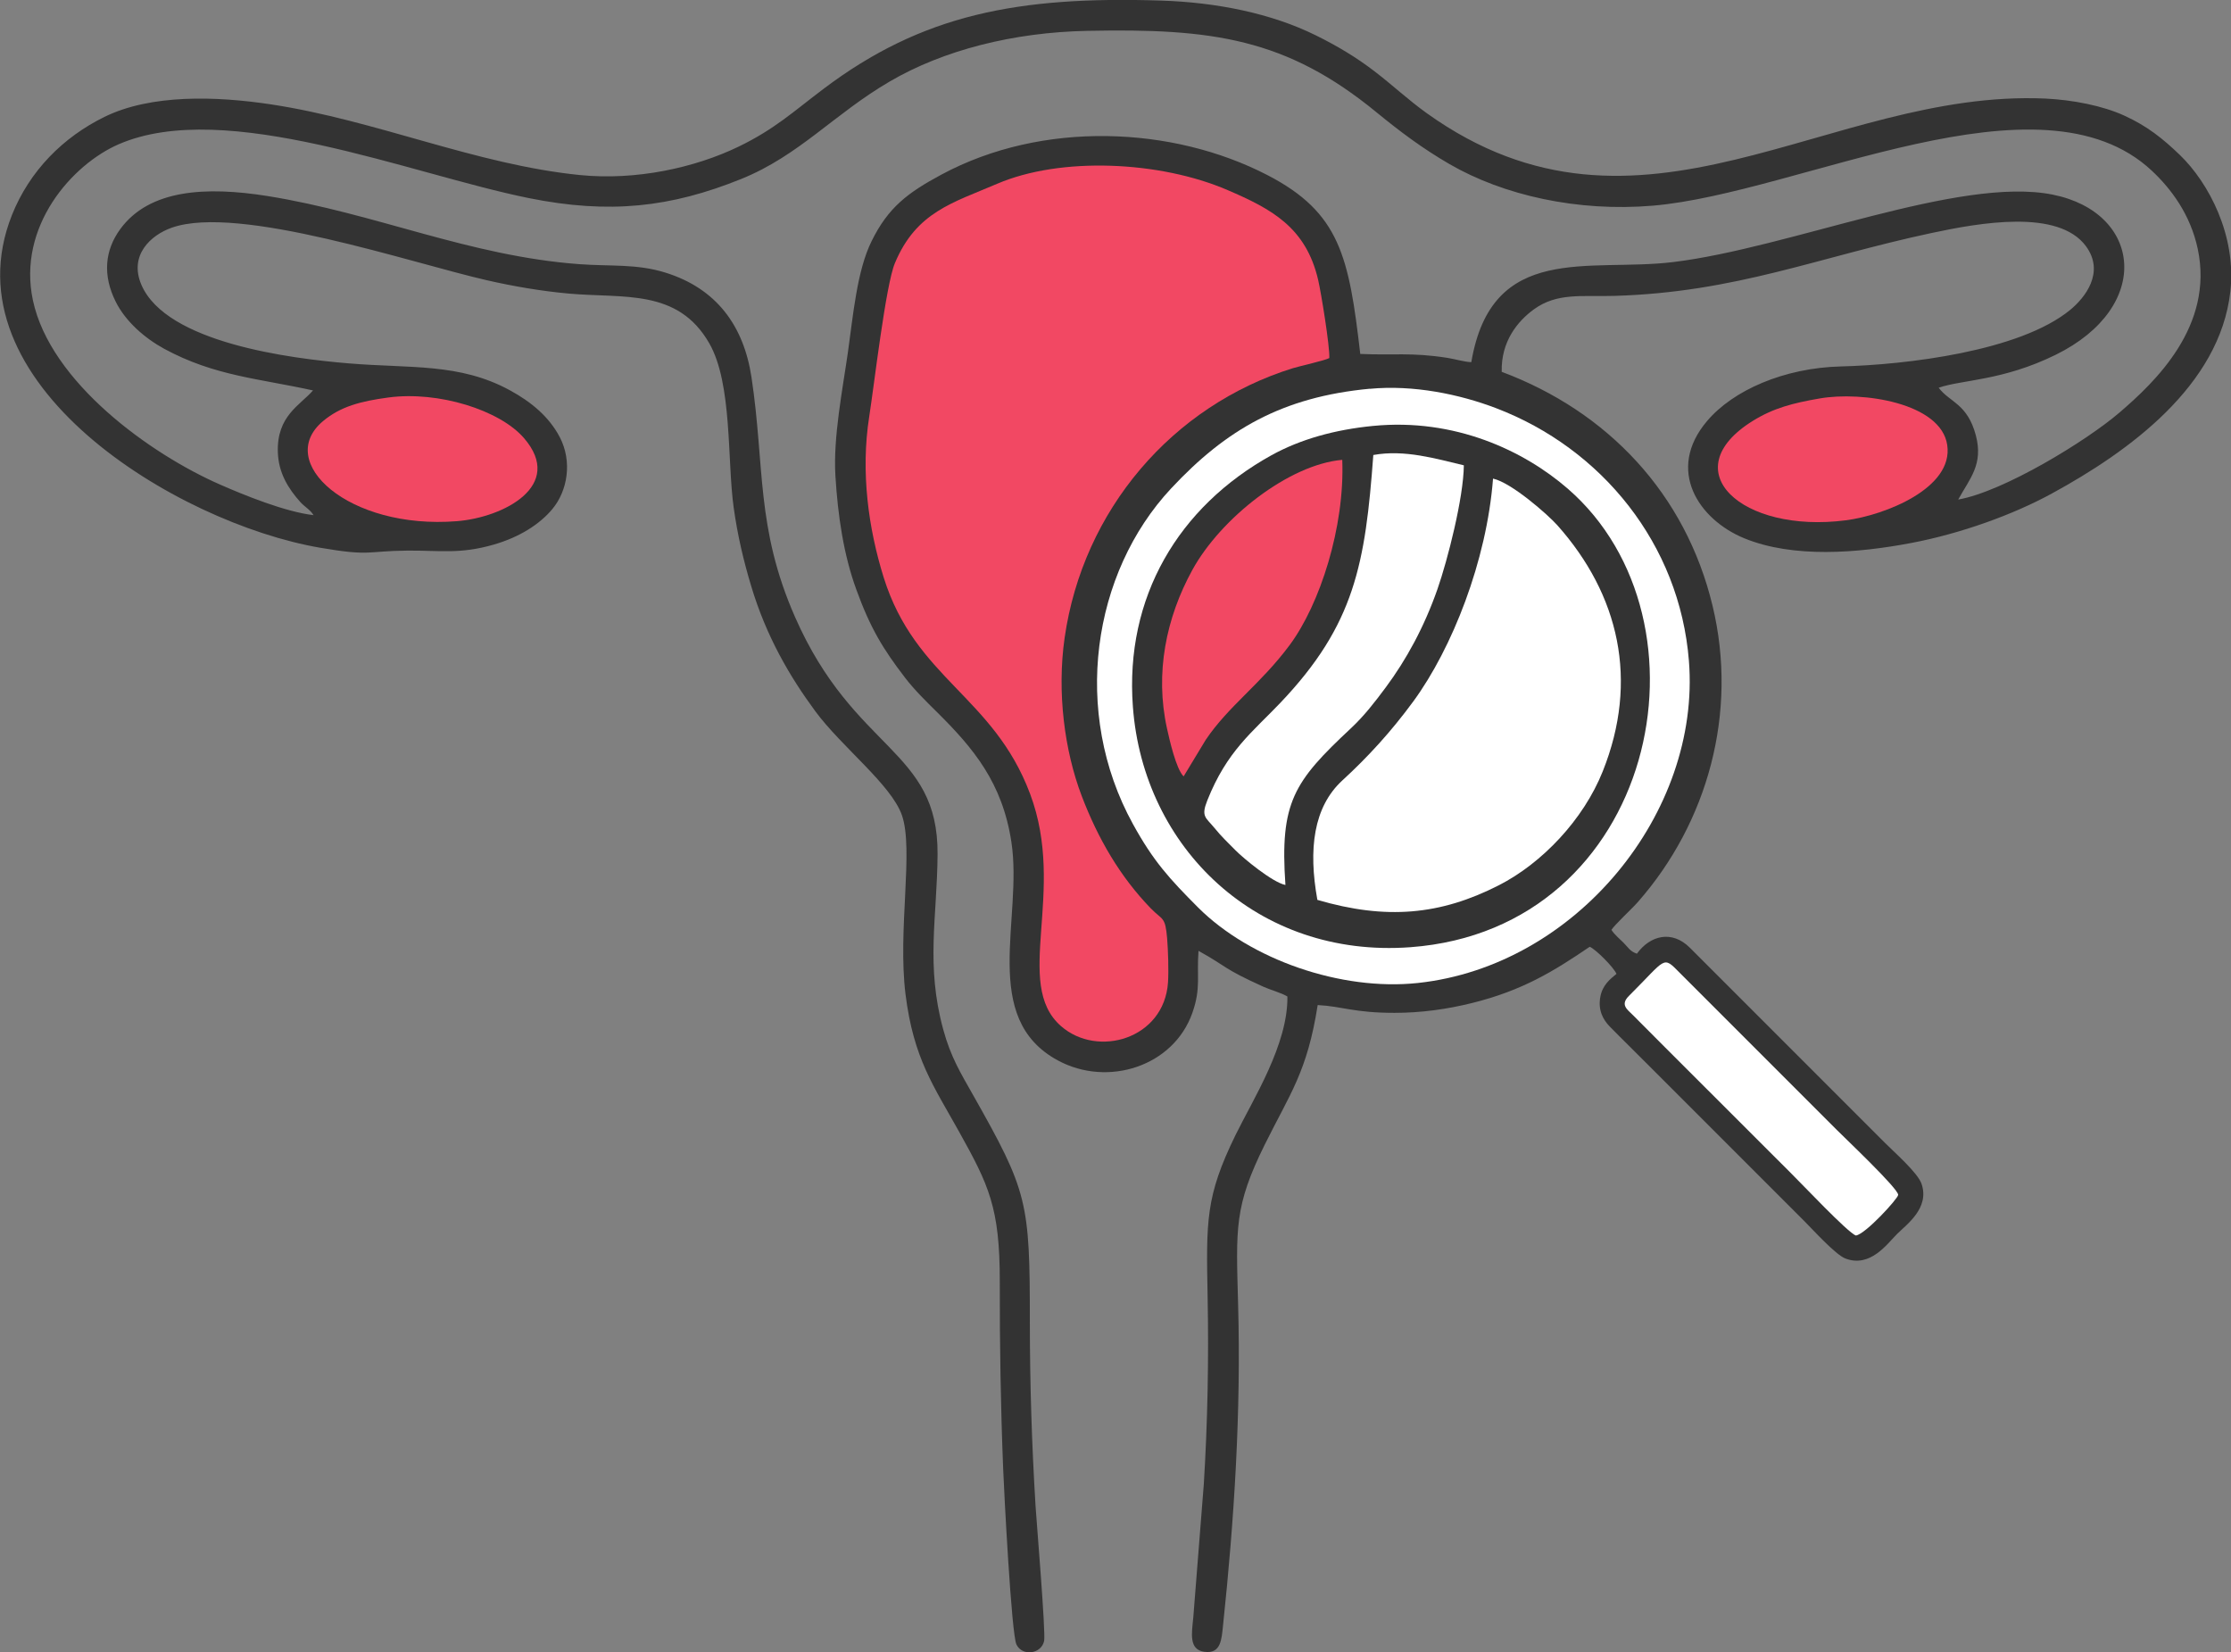 <?xml version="1.0" encoding="UTF-8"?>
<!DOCTYPE svg PUBLIC "-//W3C//DTD SVG 1.1//EN" "http://www.w3.org/Graphics/SVG/1.1/DTD/svg11.dtd">
<!-- Creator: CorelDRAW 2021.5 -->
<svg xmlns="http://www.w3.org/2000/svg" xml:space="preserve" width="25.614mm" height="18.967mm" version="1.1" style="shape-rendering:geometricPrecision; text-rendering:geometricPrecision; image-rendering:optimizeQuality; fill-rule:evenodd; clip-rule:evenodd"
viewBox="0 0 203.31 150.55"
 xmlns:xlink="http://www.w3.org/1999/xlink"
 xmlns:xodm="http://www.corel.com/coreldraw/odm/2003">
 <rect x="0" y="0" width="203.31" height="150.55" fill="#808080" stroke="none"/>
 <defs>
  <style type="text/css">
   <![CDATA[
    .fil0 {fill:#333333}
    .fil2 {fill:#F24863}
    .fil1 {fill:white}
   ]]>
  </style>
 </defs>
 <g id="Layer_x0020_1">
  <g id="_2150471829632">
   <path class="fil0" d="M28.52 35.58c-1.16,1.34 -3.32,2.31 -3.2,5.65 0.07,1.87 0.93,3.27 2.06,4.53 0.37,0.41 0.92,0.71 1.19,1.18 -2.6,-0.3 -6.38,-1.85 -8.48,-2.77 -6.41,-2.8 -15.5,-9.35 -17.09,-16.8 -1.44,-6.74 3.57,-12.4 7.85,-14.24 9.73,-4.19 26.54,2.74 37.34,4.92 7.34,1.48 12.94,0.85 19.35,-1.74 5.3,-2.14 8.46,-5.92 13.55,-8.89 4.9,-2.86 11.27,-4.48 18.02,-4.61 11.32,-0.23 18.1,0.66 26.35,7.44 2.14,1.75 4.15,3.26 6.61,4.69 4.95,2.87 11.71,4.38 18.56,3.8 13.36,-1.14 35.26,-12.76 45.48,-3.17 1.73,1.62 3.5,3.96 4.17,7.11 1.49,7.03 -3.88,12.12 -7.13,14.91 -3.03,2.6 -10.56,7.2 -14.7,7.93 1.07,-1.94 2.3,-3.2 1.61,-5.84 -0.77,-2.92 -2.4,-3.02 -3.39,-4.35 2.13,-0.74 5.82,-0.62 10.66,-3 8.89,-4.37 7.86,-12.98 -0.29,-14.6 -8.5,-1.69 -23.92,4.86 -34.57,6.15 -7.65,0.93 -16.53,-1.85 -18.39,9.12 -0.62,-0.02 -1.48,-0.28 -2.17,-0.39 -3.32,-0.52 -4.93,-0.22 -7.95,-0.36 -1.03,-8.87 -1.85,-12.87 -8.45,-16.29 -8.63,-4.47 -20.49,-5.01 -29.72,-0.05 -3.07,1.65 -4.85,2.99 -6.36,6.06 -1.34,2.7 -1.69,6.81 -2.16,10.13 -0.49,3.42 -1.35,7.75 -1.14,11.25 0.22,3.61 0.74,7.18 1.91,10.38 1.28,3.53 2.45,5.43 4.42,8 0.88,1.15 1.94,2.18 2.92,3.15 3.32,3.29 5.97,6.43 6.79,11.86 1.06,6.98 -2.91,16.03 4.24,19.89 4.56,2.46 10.54,0.53 12.25,-4.34 0.8,-2.27 0.38,-3.35 0.56,-5.65 2.67,1.48 2.15,1.57 5.91,3.27 0.66,0.3 1.63,0.55 2.19,0.89 0.06,4.38 -3.11,9.33 -4.73,12.63 -2.74,5.61 -2.67,7.81 -2.54,14.76 0.11,5.66 -0,11.46 -0.35,17.08l-0.96 12.16c-0.13,1.35 -0.43,2.88 1,3.08 1.55,0.22 1.58,-1.15 1.72,-2.45 1.02,-9.65 1.64,-19.41 1.37,-29.16 -0.19,-7.02 -0.37,-8.96 2.44,-14.63 2.3,-4.64 3.86,-6.61 4.81,-12.69 2.26,0.12 3.3,0.71 7,0.71 2.45,-0 4.79,-0.33 7.09,-0.9 4.58,-1.14 7.42,-2.89 10.7,-5.12 0.56,0.23 2.2,1.89 2.44,2.47 -0.59,0.48 -1.27,1.02 -1.47,2.08 -0.23,1.23 0.25,2.09 0.84,2.7 1.19,1.22 2.32,2.3 3.53,3.53l14.26 14.26c0.7,0.7 2.79,3.01 3.69,3.36 2.27,0.88 3.81,-1.32 4.71,-2.22 0.88,-0.88 3,-2.37 2.24,-4.58 -0.35,-1.03 -2.61,-2.99 -3.33,-3.73l-14.26 -14.26c-1.22,-1.21 -2.31,-2.32 -3.53,-3.53 -1.64,-1.63 -3.62,-1.11 -4.82,0.55 -0.63,-0.21 -0.81,-0.59 -1.22,-1 -0.41,-0.41 -0.8,-0.71 -1.1,-1.17 0.31,-0.49 1.87,-1.92 2.41,-2.54 6.34,-7.21 9.16,-17.24 6.8,-27.01 -2.45,-10.16 -9.51,-17.67 -19.21,-21.3 -0.07,-2.78 1.46,-4.61 2.9,-5.67 2.15,-1.58 4.43,-1.16 7.39,-1.25 11.06,-0.33 18.46,-3.5 28.84,-5.72 4.44,-0.95 11.59,-2.22 14.11,1.19 1.76,2.39 -0.09,4.71 -1.45,5.82 -4.61,3.77 -14.96,4.99 -20.89,5.14 -5.16,0.13 -9.82,2.17 -12.19,4.98 -3.77,4.45 -0.77,8.97 3.4,10.68 4.47,1.83 10.33,1.35 15.19,0.43 4.5,-0.85 9.31,-2.58 12.85,-4.52 6.95,-3.79 15.28,-9.78 16.25,-18.39 0.58,-5.09 -1.97,-9.91 -4.59,-12.44 -1.57,-1.51 -2.97,-2.63 -5.04,-3.58 -1.99,-0.92 -4.73,-1.45 -7.24,-1.57 -19.82,-0.88 -36.84,15.3 -56.35,1.34 -1.73,-1.24 -3.08,-2.53 -4.78,-3.83 -1.63,-1.25 -3.35,-2.29 -5.34,-3.27 -4.02,-1.99 -9,-3.01 -14.15,-3.17 -12.97,-0.41 -21.72,1.25 -30.73,8.06 -2.71,2.04 -4.43,3.66 -7.74,5.26 -3.98,1.92 -9.32,3.09 -14.44,2.58 -9.52,-0.96 -18.53,-4.98 -28.15,-6.44 -5.02,-0.76 -10.94,-0.94 -15.18,1.14 -3.77,1.85 -6.82,4.91 -8.43,8.94 -6.08,15.3 15,28.08 28.09,30.32 4.66,0.8 4.19,0.29 7.97,0.26 2.96,-0.02 4.75,0.34 7.82,-0.54 2.34,-0.67 4.2,-1.84 5.37,-3.25 1.38,-1.66 1.84,-4.33 0.66,-6.57 -0.97,-1.84 -2.59,-3.19 -4.52,-4.24 -4.59,-2.51 -9.08,-1.99 -14.7,-2.46 -5.32,-0.44 -16.61,-1.87 -18.89,-7.15 -1.16,-2.69 0.83,-4.54 2.78,-5.22 6.11,-2.13 21.78,3.22 28.72,4.8 2.36,0.54 4.91,0.98 7.44,1.21 5.01,0.45 9.93,-0.47 12.8,4.52 2.12,3.68 1.63,10.68 2.23,14.98 0.36,2.57 0.9,4.84 1.6,7.17 1.37,4.56 3.48,8.19 5.84,11.39 2.38,3.23 6.92,6.69 7.89,9.47 1.1,3.13 -0.4,10.45 0.33,16.32 0.73,5.85 2.56,8.35 4.88,12.52 2.7,4.85 3.72,6.9 3.71,13.67 -0.01,5.77 0.08,11.37 0.31,17.09 0.08,2.03 0.75,15.04 1.21,15.97 0.53,1.09 2.25,0.88 2.52,-0.32 0.16,-0.73 -0.7,-11 -0.78,-12.29 -0.34,-5.53 -0.52,-11.2 -0.52,-16.77 0,-10.99 -0.19,-11.88 -5.19,-20.72 -1.13,-2 -2.02,-3.44 -2.7,-5.93 -1.61,-5.88 -0.56,-10.21 -0.52,-15.99 0.06,-9.61 -7.58,-9.31 -12.99,-21.61 -3.59,-8.17 -2.74,-13.74 -3.97,-21.86 -0.71,-4.67 -3.18,-8.07 -7.84,-9.52 -2.63,-0.82 -5.02,-0.56 -7.84,-0.77 -10.06,-0.74 -18.56,-4.63 -28.43,-6.21 -5.6,-0.89 -10.75,-0.61 -13.4,3 -1.44,1.96 -1.62,4.23 -0.43,6.62 0.9,1.81 2.64,3.33 4.44,4.31 4.59,2.48 8.59,2.69 13.57,3.79z"/>
   <path class="fil1" d="M124.84 35.42c-8,0.75 -13.11,3.73 -18.11,9.08 -7.2,7.7 -9.1,20.39 -3.49,30.58 1.86,3.39 3.33,4.99 5.94,7.61 4.76,4.75 13.03,7.63 20.03,6.88 14.44,-1.55 25.8,-15.54 24.7,-29.35 -0.84,-10.64 -7.95,-19.36 -17.58,-23.03 -3.33,-1.27 -7.54,-2.14 -11.51,-1.76z"/>
   <path class="fil0" d="M125.12 38.81c-3.46,0.34 -6.58,1.2 -9.25,2.67 -8.47,4.69 -13.38,12.93 -12.63,22.92 0.95,12.84 11.34,22.94 25.29,21.91 22.42,-1.66 28.23,-29.75 14.33,-41.79 -3.98,-3.45 -10.28,-6.44 -17.73,-5.71z"/>
   <path class="fil2" d="M121.14 32.63c0.05,-1.09 -0.75,-5.98 -1.02,-7.14 -1.12,-4.77 -4.22,-6.44 -8.25,-8.17 -6.18,-2.66 -15.21,-3.06 -21.01,-0.57 -4,1.72 -7.36,2.55 -9.31,7.23 -0.84,2.01 -1.88,11.05 -2.34,13.99 -0.79,5.05 -0.07,10.19 1.32,14.65 2.89,9.23 10,10.81 13.34,19.71 3.36,8.94 -1.61,17.3 2.82,21.17 3.33,2.92 9.4,1.18 9.75,-3.98 0.07,-1.08 0.01,-2.93 -0.08,-4.02 -0.17,-2.02 -0.41,-1.62 -1.49,-2.73 -2.8,-2.89 -4.81,-6.35 -6.29,-10.23 -1.58,-4.14 -2.27,-9.49 -1.56,-14.43 1.67,-11.63 9.8,-21.14 20.8,-24.56 0.62,-0.19 2.95,-0.71 3.31,-0.92z"/>
   <path class="fil1" d="M120.06 82c6.25,1.83 11.18,1.39 16.5,-1.32 3.96,-2.01 7.74,-5.99 9.5,-10.4 3.3,-8.26 1.51,-16.08 -4.15,-22.43 -0.84,-0.94 -4.16,-3.87 -5.85,-4.24 -0.58,7.53 -3.74,15.48 -7.25,20.28 -2.06,2.81 -4.19,5.12 -6.48,7.22 -2.64,2.43 -3.11,6.27 -2.28,10.88z"/>
   <path class="fil1" d="M117.14 80.63c-0.52,-7.52 0.76,-9.4 5.96,-14.26 1.23,-1.15 2.19,-2.4 3.18,-3.73 1.88,-2.53 3.51,-5.51 4.72,-8.97 0.92,-2.64 2.37,-8.3 2.4,-11.27 -2.54,-0.6 -5.4,-1.46 -8.25,-0.94 -0.73,9.87 -1.67,15.44 -8.48,22.59 -2.54,2.67 -4.85,4.36 -6.65,8.89 -0.59,1.48 -0.14,1.54 0.65,2.5 0.65,0.8 1.24,1.35 1.92,2.04 0.71,0.72 3.36,2.92 4.55,3.16z"/>
   <path class="fil2" d="M107.86 70.75l2.02 -3.34c2.1,-3.11 4.98,-5.05 7.63,-8.61 2.77,-3.71 5.05,-10.78 4.81,-16.9 -4.88,0.42 -11.08,5.33 -13.66,10.03 -2.39,4.35 -3.43,9.4 -2.31,14.46 0.22,0.99 0.83,3.71 1.52,4.36z"/>
   <path class="fil2" d="M165.81 36.31c-2.43,0.42 -4.18,0.87 -6.06,2.03 -7.32,4.53 -1.04,10.3 8.46,9.07 3.56,-0.46 9.83,-2.93 9.24,-6.86 -0.57,-3.85 -7.76,-4.92 -11.64,-4.24z"/>
   <path class="fil2" d="M35.39 36.22c-2.53,0.34 -4.36,0.82 -5.95,2.15 -4.45,3.72 2.32,9.91 12.2,9.12 4.26,-0.34 9.84,-3.24 6.12,-7.56 -2.21,-2.57 -7.82,-4.32 -12.37,-3.71z"/>
   <path class="fil1" d="M169.13 112.58c0.88,-0.13 3.83,-3.36 3.85,-3.7 0.03,-0.56 -4.88,-5.2 -5.57,-5.9l-14.33 -14.33c-1.59,-1.61 -1.18,-1.34 -4.63,2.09 -0.83,0.82 -0.16,1.24 0.36,1.76 1,0.99 1.89,1.91 2.89,2.9l11.51 11.5c0.89,0.87 5.21,5.46 5.92,5.68z"/>
  </g>
 </g>
</svg>
